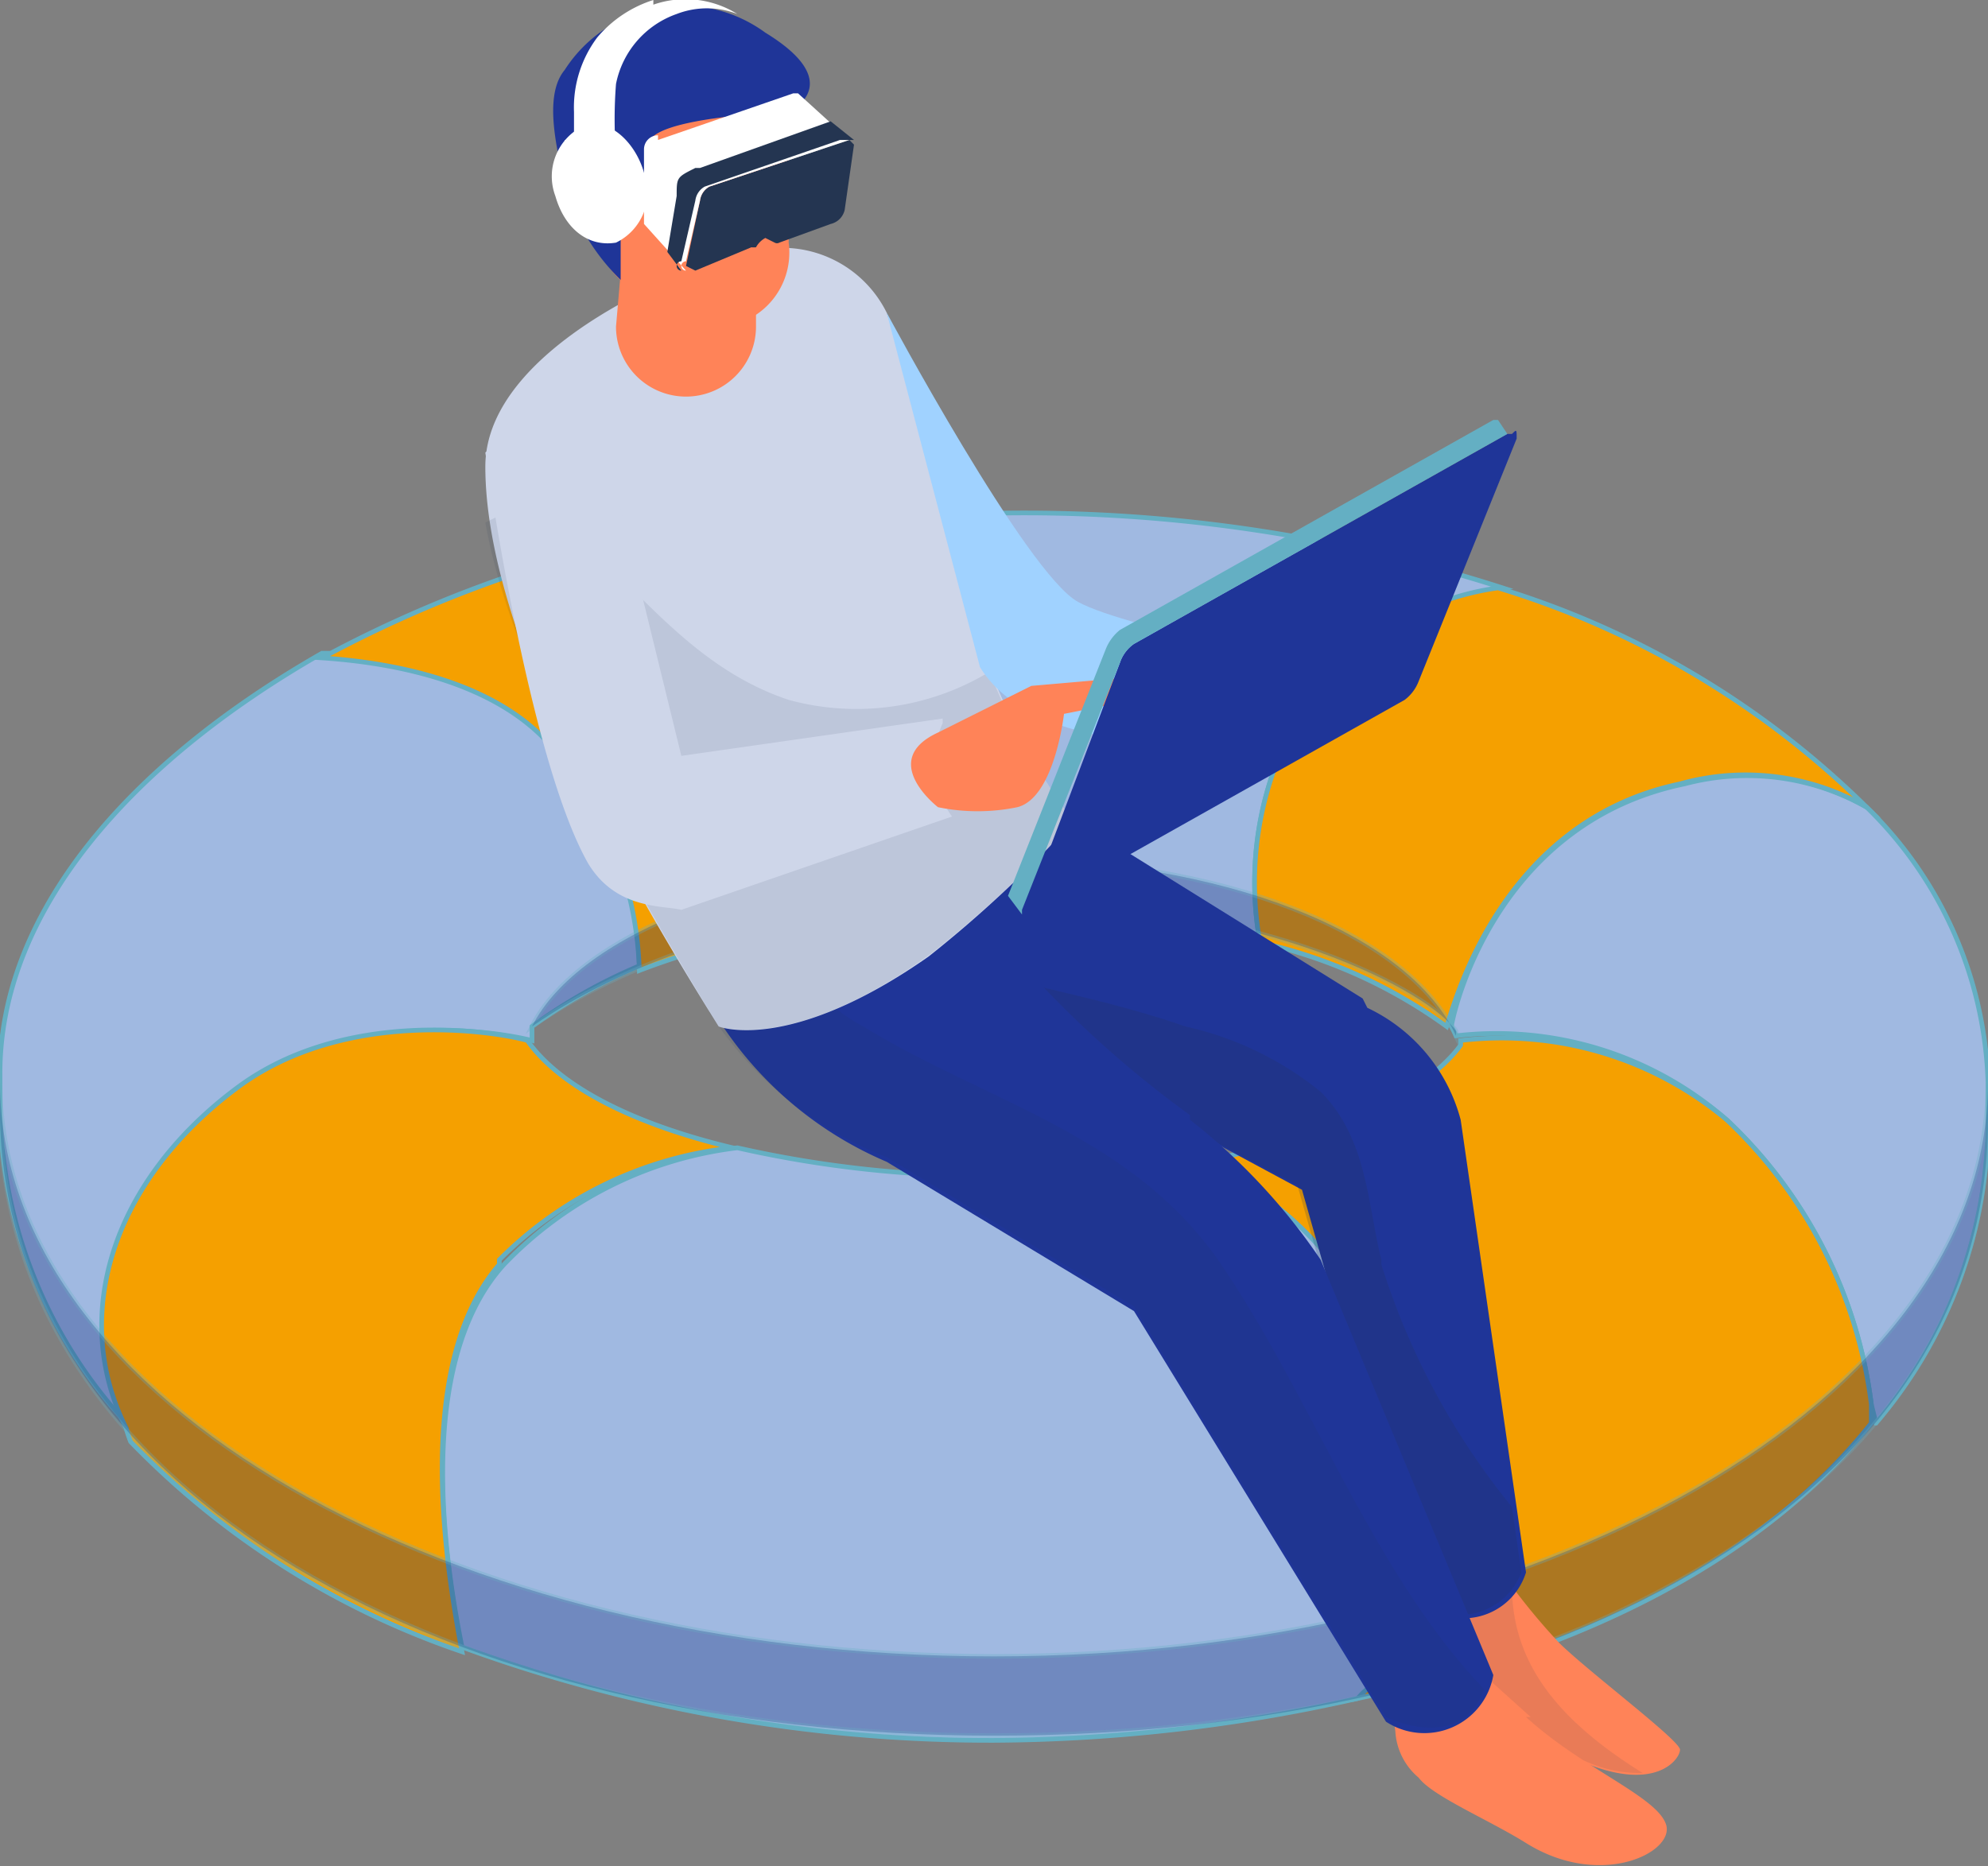 <svg xmlns="http://www.w3.org/2000/svg" viewBox="0 0 42.6 40"><rect x="0" y="0" width="42.6" height="40" fill="#808080" stroke="none"/><g data-name="レイヤー 2"><g data-name="レイヤー 1"><path d="M29.4 28.5a6.8 6.8 0 00-3.7-3.7 26.2 26.2 0 01-4.4.4 24.3 24.3 0 01-5.5-.6 8.3 8.3 0 00-5 2.5c-2 2.2-1.2 6.7-.9 8.2a33 33 0 0011.4 2 36 36 0 007.8-.9 1.7 1.7 0 01.2-.2c1-1.4 1.4-4.7 0-7.7zM5.1 23.4c2.4-1.8 5.5-1.3 6.3-1.1V22v0a11.5 11.5 0 012.3-1.3 7.6 7.6 0 00-1.8-4.7c-1.2-1.5-3.5-2-5-2C2.7 16.4 0 19.6 0 23v.9A10.2 10.2 0 003 30.8a2.6 2.6 0 01-.2-.3c-1.2-2.3-.3-5 2.4-7.1zM17 14.8a7.3 7.3 0 01.8 5 21.3 21.3 0 013.5-.3 22.6 22.6 0 015.7.7 7.2 7.2 0 01.5-4.2 6 6 0 014.7-3.4A33.5 33.5 0 0021.3 11a35 35 0 00-7.8.8 6.8 6.8 0 013.6 3zM42.6 23.2a8.6 8.6 0 00-2.6-5.9 5.2 5.2 0 00-3.9-.5c-3.9.8-4.9 4.6-5 5.2a1.7 1.7 0 01.1.2h0A7.5 7.5 0 0137 24a10.1 10.1 0 013.1 6.1l.1.4a10 10 0 002.4-6.5z" fill="#a0b9e1" stroke="#64afc3" stroke-miterlimit="10" stroke-width=".1"/><path d="M11.9 16.1a7.6 7.6 0 011.8 4.7 17.2 17.2 0 014-1 7.3 7.3 0 00-.7-5 6.8 6.8 0 00-3.5-3.2 26.7 26.7 0 00-6.6 2.5c1.5.1 3.8.5 5 2zM27.5 16a7.2 7.2 0 00-.5 4.2 10.8 10.8 0 014 1.8c.2-.6 1.2-4.4 5-5.2a5.2 5.2 0 014 .5 19.2 19.2 0 00-7.9-4.7 6 6 0 00-4.6 3.4zM37 24a7.5 7.5 0 00-5.7-1.7v.1c-.8 1.1-2.9 2-5.6 2.5a6.8 6.8 0 013.7 3.6c1.3 3 .8 6.3-.1 7.7a1.7 1.7 0 00-.2.2c4.8-1 8.7-3 11-5.9v-.4A10.1 10.1 0 0037 24zM10.7 27a8.3 8.3 0 015-2.4c-2.1-.5-3.7-1.3-4.4-2.3h0c-.7-.2-3.9-.7-6.2 1-2.7 2-3.6 4.9-2.4 7.3a2.6 2.6 0 00.1.3 17.9 17.9 0 007.1 4.5c-.3-1.6-1.1-6.1.8-8.3z" fill="#f5a000" stroke="#64afc3" stroke-miterlimit="10" stroke-width=".1"/><path d="M0 24c.2 8 9.6 13.2 21.3 13.2s21.3-5 21.3-13.2v-.8c0 6.8-9.6 12.3-21.3 12.3S0 30 0 23.2zM31.2 22.2c-1-2.2-5-3.8-9.9-3.8S12.4 20 11.4 22v0c1-.7 4.3-2.7 10-2.7s9.3 2 9.8 2.8z" fill="#00196e" stroke="#64afc3" stroke-miterlimit="10" stroke-width=".1" opacity=".3"/><path d="M33.4 35.2a14 14 0 01-1-1.2l-1.7-.3v1.8a1.8 1.8 0 00.3 1.1l3 1.2c1.5.6 2-.1 2-.3s-2-1.7-2.6-2.3z" fill="#ff8358"/><path d="M32.4 34l-1.7-.3v1.8a1.8 1.8 0 00.4 1.1l3 1.2a2.8 2.8 0 001.1.2c-1.6-1-2.8-2.2-2.8-4z" fill="#243551" opacity=".1" style="mix-blend-mode:multiply"/><path d="M32.8 36.8l-2-1.8-1 1.4.1.7a1.4 1.4 0 00.5 1c.3.4 1.5.9 2.3 1.4 1.6 1 3.2.2 3-.4s-1.8-1.2-3-2.3z" fill="#ff8358"/><path d="M29.2 21.4L21 16.3l-2.2 4.3 9.1 4.9 2.5 8.8a1.4 1.4 0 002.3-.6L31.3 24a3.7 3.7 0 00-2-2.4z" fill="#1f3598"/><path d="M29.6 27c-.3-1.2-.3-2.6-1.3-3.6a7 7 0 00-2.9-1.4c-2-.7-4.2-1-6.3-1.7l-.2-.1-.2.4 9.1 4.8 2.5 8.8a1.4 1.4 0 002.3-.5l-.2-1.4a15.6 15.6 0 01-2.8-5.2z" fill="#243551" opacity=".2" style="mix-blend-mode:multiply"/><path d="M25.5 23.9a22.8 22.8 0 01-4-3.7V16l-6.8 3.7.6 2a8 8 0 003.7 3.2l5.3 3.2 5.4 8.8a1.5 1.5 0 002.3-1l-3.7-8.9a13.1 13.1 0 00-2.8-3z" fill="#1f3598"/><path d="M18.5 22a3.4 3.4 0 01-1.8-3.5l-2 1 .5 2.2a8 8 0 003.8 3.1l5.3 3.2 5.4 8.8s1.6.8 2.1-.6c-2.4-2.5-3.7-6.3-5.7-9.2-1.9-2.7-5-3.4-7.6-5z" fill="#243551" opacity=".1" style="mix-blend-mode:multiply"/><path d="M19 6.7a2.5 2.5 0 00-2.9-1.3c-1.2.2-5.7 2-5.7 4.6 0 3.6 3 8.8 5 12 0 0 1.5.6 4.5-1.5a26 26 0 003.1-2.9 13.4 13.4 0 01-2.1-4.2A68.3 68.3 0 0019 6.7z" fill="#ced6e9"/><path d="M16.9 15c-2.4-.8-3.6-3-5.5-4.3l-1 .5c.6 3.4 3.3 8 5 10.8 0 0 1.6.6 4.6-1.6a26 26 0 003-2.8 14.5 14.5 0 01-1.8-3.2 5.5 5.5 0 01-4.3.6z" fill="#243551" opacity=".1"/><path d="M13.2 7a1.5 1.5 0 003 0V4.7h-2.8z" fill="#ff8358"/><path d="M12.8 5c0 1.3 2.3 2 2.3 2a1.6 1.6 0 001.8-1.8V2l-4.3.8z" fill="#ff8358"/><path d="M16.4.7a3 3 0 00-4.3.8c-.5.6-.1 1.9 0 2.5a4.6 4.6 0 001.2 2V4l.3.4.4-.3-.1-1c0-.6 3-.7 3-.7s1.3-.6-.5-1.7z" fill="#1f3598"/><path d="M12.6 4c0 .6.3 1.2.8 1V4s-.7-.7-.8 0z" fill="#f7b7a9"/><path d="M20.2 15.4l-5.6.8-1.2-4.9c-.2-.8-.7-3.7-3-1.6 0 0 .9 6.5 2.2 8.8.6 1 1.6.9 2 1l5.8-2a2 2 0 01-.2-2z" fill="#ced6e9"/><path d="M19 6.7l2 7.6c1.3 2.1 5.7 1.6 5.7 1.6l2-1.6s-4.5-.8-5.6-1.4S19 6.7 19 6.7z" fill="#a0d2ff"/><path d="M22.1 14.7l-2 1c-1.3.6 0 1.6 0 1.6a4.2 4.2 0 001.7 0c.8-.2 1-2 1-2l1-.2c1-.1.6-.6.6-.6z" fill="#ff8358"/><g style="isolation:isolate"><path d="M32.3 9.3l-8 4.5a.8.8 0 00-.3.4L22 19.5c0 .1 0 .1.1 0l8-4.5a.9.9 0 00.3-.4l2.1-5.2c0-.2 0-.2-.1-.1z" fill="#1f3598"/><path d="M32 9l-8 4.5a1 1 0 00-.3.4l-2.1 5.3.3.4v-.1l2.1-5.3a.8.8 0 01.3-.4l8-4.5-.2-.3h-.2z" fill="#64afc3"/></g><path d="M12.5 2.7a1.2 1.2 0 00-.6 1.5c.2.7.7 1.1 1.3 1a1.2 1.2 0 00.6-1.5c-.2-.7-.8-1.2-1.3-1z" fill="#fff"/><path d="M14 0a2.6 2.6 0 00-1.2.8 2.5 2.5 0 00-.5 1.6v.7l.9.2a9.6 9.6 0 010-1.5A2 2 0 0114.5.3a1.8 1.8 0 011.3 0A2.1 2.1 0 0014 .1z" fill="#fff"/><g style="isolation:isolate"><path d="M15.2 4l3-1 .1.1-.2 1.4a.4.4 0 01-.3.3l-1.1.4a.1.1 0 01-.1 0l-.2-.1a.5.5 0 00-.2.2.6.6 0 01-.1 0l-1.2.5-.2-.1.3-1.4a.4.4 0 01.2-.3z" fill="#243551"/><path d="M14.1 3L17 2h.1l1.1 1-3 1a.4.4 0 00-.2.3l-.3 1.3a.1.1 0 000 .2l-.9-1V3.2a.3.3 0 01.3-.3z" fill="#fff"/><path d="M15 3.6l2.8-1 .5.4H18l-2.9 1a.4.4 0 00-.2.3l-.3 1.3a.1.1 0 000 .2l-.3-.4.2-1.2c0-.4 0-.4.4-.6z" fill="#243551"/></g><path fill="#fff" d="M13.9 4.4l-1.7-.8-.1-.6 2 .9-.2.5z"/></g></g></svg>
